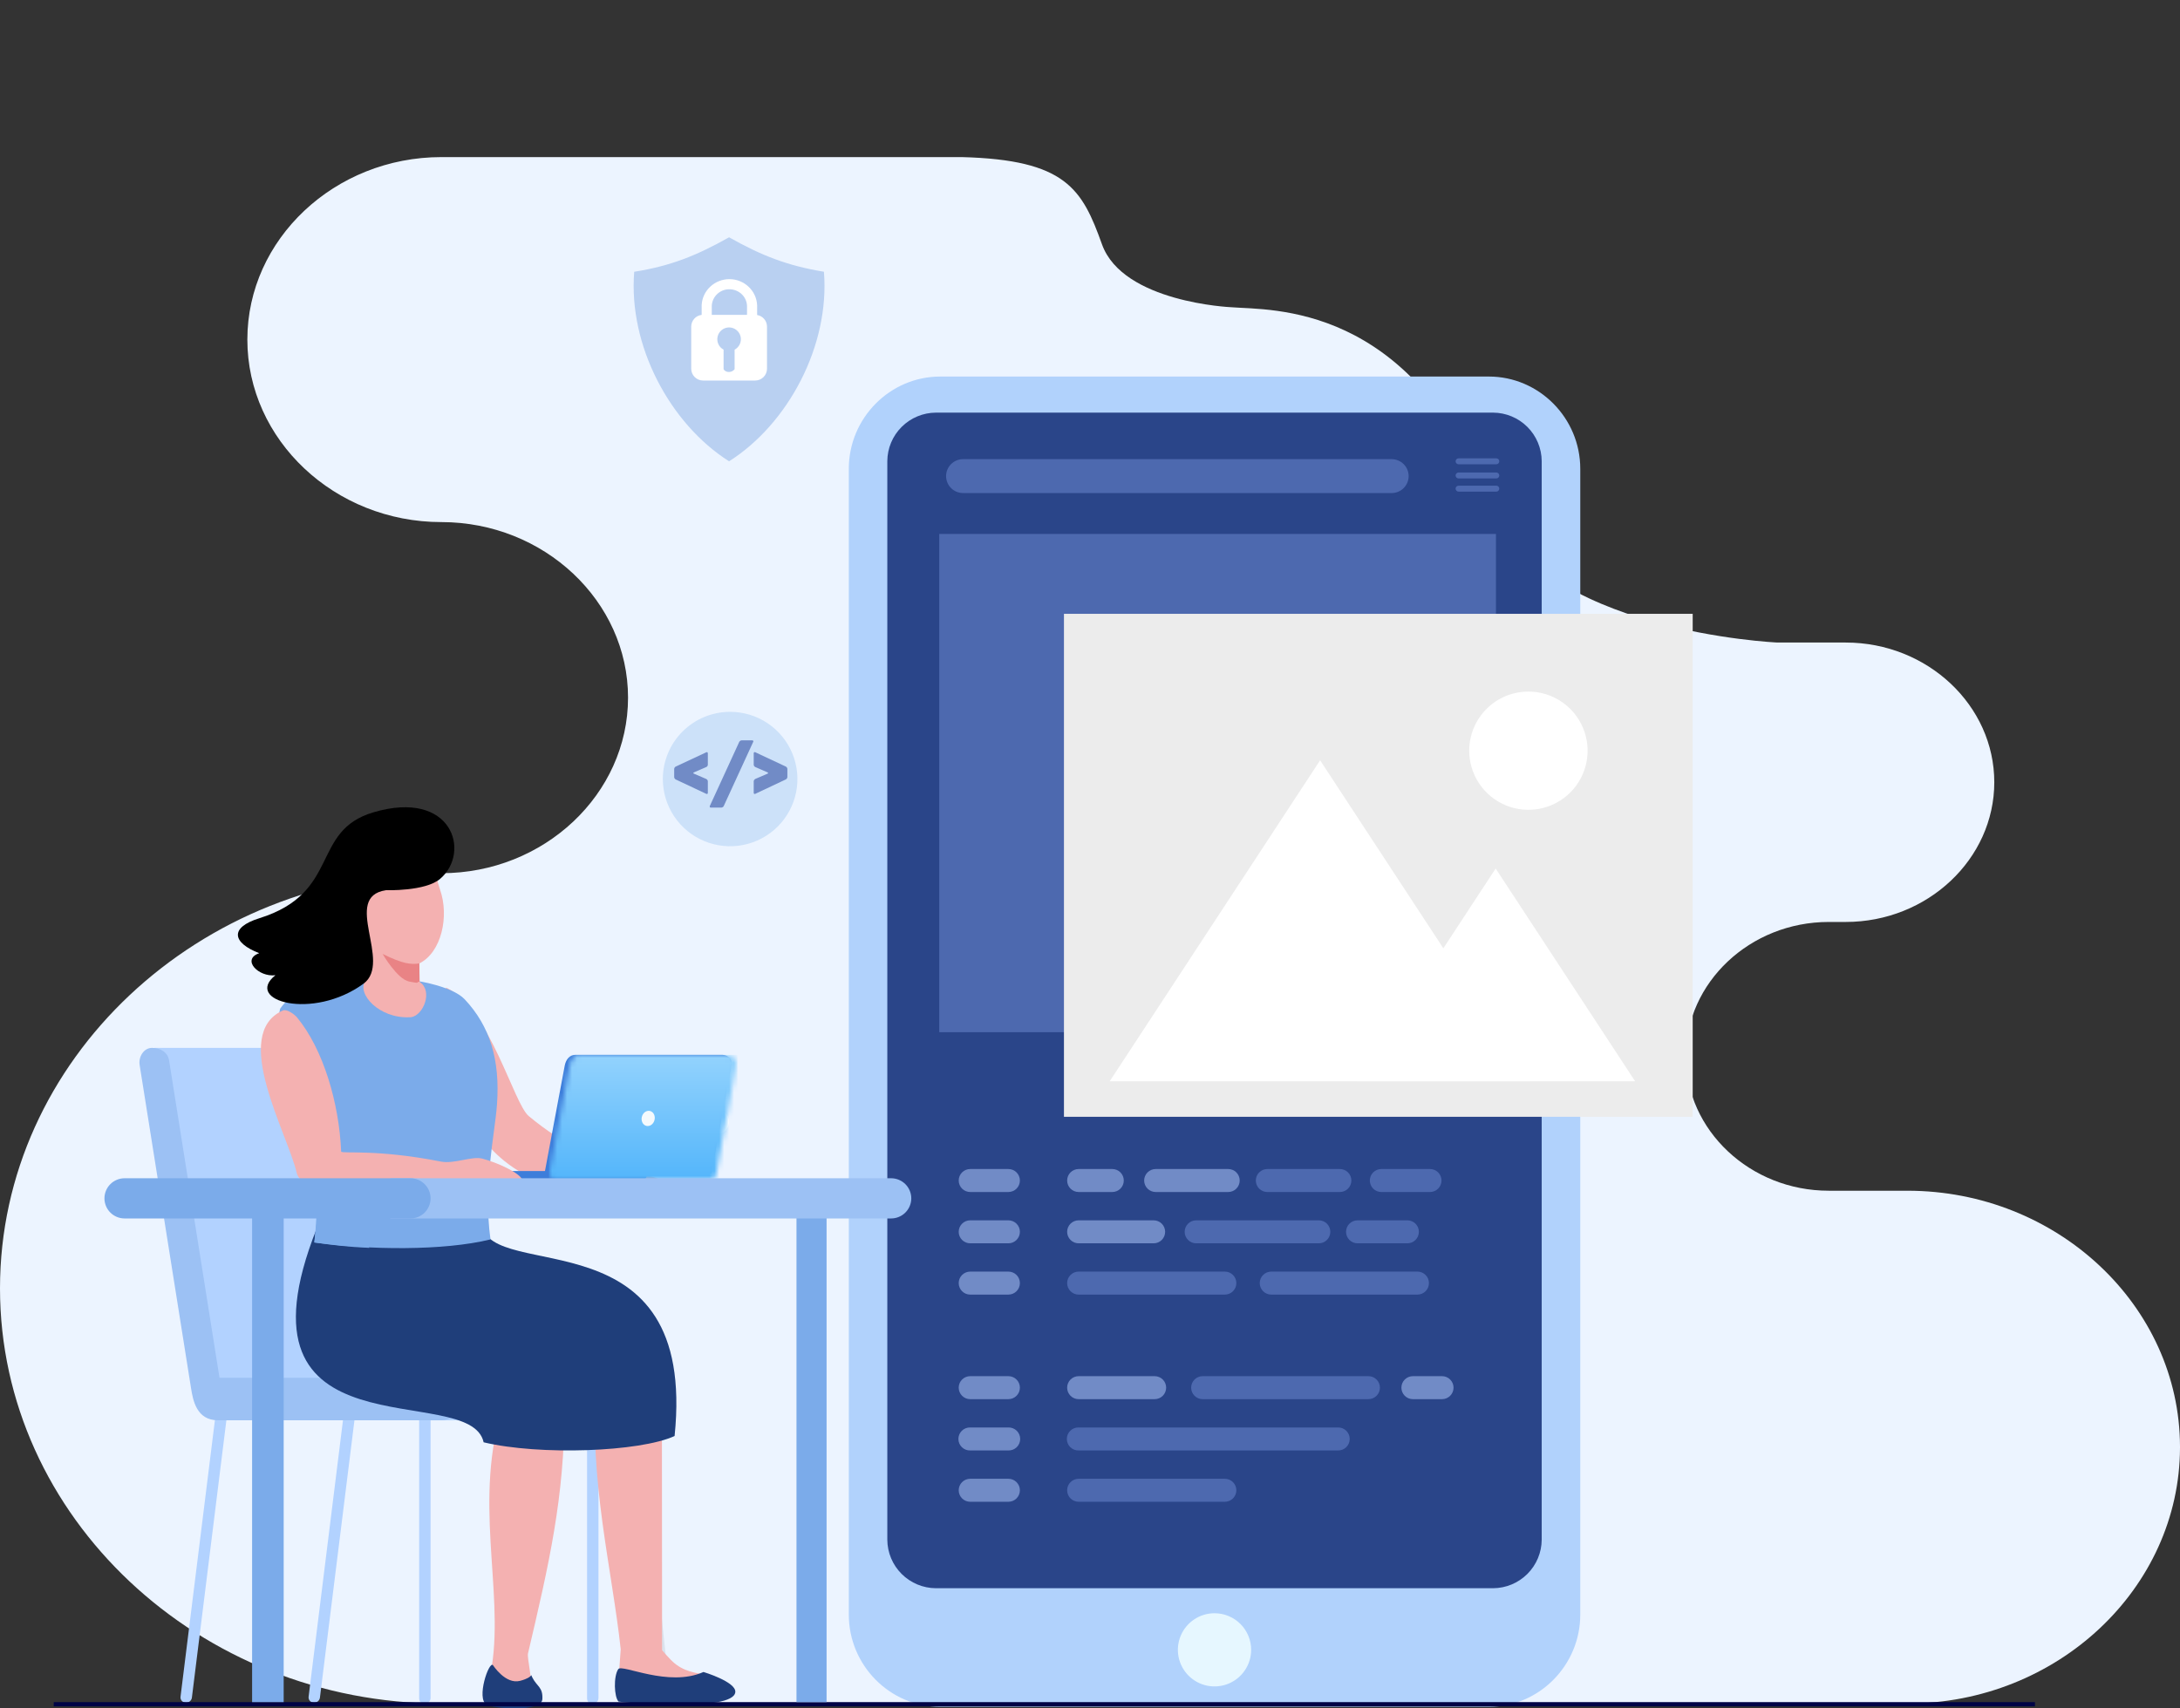 <svg width="444" height="348" viewBox="0 0 444 348" fill="none" xmlns="http://www.w3.org/2000/svg">
<rect x="0" y="0" width="444" height="348" fill="#333333" stroke="none"/>
<g clip-path="url(#clip0_772_882)">
<path fill-rule="evenodd" clip-rule="evenodd" d="M372.458 242.55H388.483C418.974 242.55 443.926 265.983 444 294.647V294.902C443.926 323.567 418.974 347 388.483 347H89.901C40.456 347 0 308.943 0 262.434C0 215.923 40.456 177.87 89.901 177.87C110.808 177.87 127.913 161.779 127.913 142.112C127.913 122.446 110.808 106.349 89.901 106.349C68.161 106.349 50.378 89.621 50.378 69.175C50.378 48.73 68.164 32 89.901 32H195.874C217.1 32.545 220.398 38.487 224.442 49.773C228.686 61.624 250.735 62.58 250.735 62.58C258.909 63.24 287.146 61.478 303.369 102.313C312.84 128.752 362.029 130.885 362.029 130.885H375.919C392.562 130.885 406.176 143.692 406.176 159.343C406.176 174.995 392.562 187.802 375.919 187.802H372.456C356.452 187.802 343.355 200.121 343.355 215.175C343.355 230.23 356.452 242.549 372.456 242.549" fill="#ECF4FF"/>
<path fill-rule="evenodd" clip-rule="evenodd" d="M191.497 76.702H303.231C313.474 76.702 321.854 85.16 321.854 95.497V328.891C321.854 339.229 313.474 347.687 303.231 347.687H191.497C181.255 347.687 172.875 339.229 172.875 328.891V95.498C172.875 85.162 181.255 76.703 191.497 76.703" fill="#B1D2FC"/>
<path fill-rule="evenodd" clip-rule="evenodd" d="M190.613 84.052C187.993 84.068 185.486 85.114 183.634 86.964C181.782 88.814 180.734 91.319 180.719 93.935V313.638C180.734 316.254 181.782 318.759 183.634 320.609C185.486 322.459 187.993 323.505 190.613 323.52H304.103C306.723 323.505 309.23 322.459 311.083 320.609C312.935 318.759 313.983 316.254 313.999 313.638V93.935C313.983 91.318 312.935 88.814 311.083 86.963C309.23 85.114 306.723 84.067 304.103 84.052H190.613Z" fill="#2A4589"/>
<path d="M304.681 108.766H191.297V210.257H304.681V108.766Z" fill="#4D69AF"/>
<path fill-rule="evenodd" clip-rule="evenodd" d="M304.748 93.361H297.066C296.906 93.362 296.752 93.426 296.639 93.539C296.525 93.653 296.461 93.807 296.461 93.967C296.462 94.127 296.526 94.28 296.639 94.394C296.752 94.507 296.906 94.571 297.066 94.572H304.754C304.915 94.571 305.068 94.507 305.182 94.394C305.295 94.281 305.359 94.127 305.36 93.967C305.36 93.806 305.296 93.653 305.182 93.539C305.069 93.425 304.915 93.361 304.754 93.361" fill="#4D69AF"/>
<path fill-rule="evenodd" clip-rule="evenodd" d="M304.748 96.247H297.066C296.906 96.248 296.752 96.312 296.639 96.425C296.526 96.538 296.462 96.692 296.461 96.852C296.461 97.012 296.525 97.166 296.639 97.279C296.752 97.393 296.906 97.457 297.066 97.458H304.754C304.915 97.457 305.069 97.393 305.182 97.28C305.296 97.166 305.36 97.012 305.36 96.852C305.359 96.692 305.295 96.538 305.182 96.425C305.068 96.311 304.915 96.248 304.754 96.247" fill="#4D69AF"/>
<path fill-rule="evenodd" clip-rule="evenodd" d="M247.362 328.617C245.886 328.616 244.443 329.053 243.216 329.872C241.989 330.691 241.032 331.855 240.467 333.216C239.902 334.578 239.754 336.077 240.042 337.523C240.329 338.969 241.04 340.297 242.083 341.339C243.127 342.382 244.456 343.092 245.904 343.38C247.351 343.667 248.852 343.52 250.215 342.956C251.579 342.392 252.744 341.436 253.564 340.211C254.384 338.985 254.822 337.544 254.822 336.07C254.822 335.091 254.629 334.122 254.255 333.218C253.88 332.313 253.33 331.492 252.638 330.8C251.945 330.108 251.122 329.559 250.217 329.184C249.312 328.809 248.342 328.617 247.362 328.617Z" fill="#E6F7FF"/>
<path fill-rule="evenodd" clip-rule="evenodd" d="M304.748 98.933H297.066C296.906 98.934 296.752 98.998 296.639 99.111C296.526 99.224 296.462 99.378 296.461 99.538C296.462 99.698 296.526 99.851 296.639 99.964C296.752 100.077 296.906 100.141 297.066 100.142H304.754C304.915 100.142 305.068 100.078 305.182 99.965C305.295 99.851 305.359 99.698 305.36 99.538C305.359 99.377 305.295 99.224 305.182 99.111C305.068 98.997 304.915 98.933 304.754 98.933" fill="#4D69AF"/>
<path d="M344.751 125.035H216.695V227.491H344.751V125.035Z" fill="#ECECEC"/>
<path fill-rule="evenodd" clip-rule="evenodd" d="M268.866 154.872L311.715 220.247H226.016L268.866 154.872Z" fill="white"/>
<path fill-rule="evenodd" clip-rule="evenodd" d="M304.621 176.916L333.022 220.247H276.219L304.621 176.916Z" fill="white"/>
<path fill-rule="evenodd" clip-rule="evenodd" d="M311.291 140.875C313.675 140.875 316.006 141.581 317.989 142.905C319.972 144.228 321.517 146.109 322.429 148.309C323.342 150.51 323.581 152.931 323.115 155.267C322.65 157.603 321.502 159.749 319.816 161.433C318.13 163.117 315.982 164.264 313.643 164.729C311.304 165.193 308.88 164.955 306.677 164.043C304.474 163.132 302.591 161.588 301.266 159.608C299.941 157.628 299.234 155.299 299.234 152.918C299.234 151.336 299.546 149.77 300.152 148.309C300.758 146.848 301.646 145.52 302.765 144.402C303.885 143.283 305.214 142.396 306.677 141.791C308.14 141.186 309.707 140.875 311.291 140.875Z" fill="white"/>
<path fill-rule="evenodd" clip-rule="evenodd" d="M219.689 238.128H226.538C227.16 238.128 227.756 238.374 228.196 238.814C228.636 239.253 228.883 239.849 228.883 240.47C228.883 241.092 228.636 241.688 228.196 242.127C227.756 242.566 227.16 242.813 226.538 242.813H219.689C219.067 242.813 218.471 242.566 218.031 242.127C217.591 241.688 217.344 241.092 217.344 240.47C217.344 239.849 217.591 239.253 218.031 238.814C218.471 238.374 219.067 238.128 219.689 238.128Z" fill="#718BC6"/>
<path fill-rule="evenodd" clip-rule="evenodd" d="M219.689 248.578H234.96C235.582 248.578 236.178 248.825 236.618 249.264C237.058 249.703 237.305 250.299 237.305 250.921C237.305 251.542 237.058 252.138 236.618 252.577C236.178 253.017 235.582 253.263 234.96 253.263H219.689C219.067 253.263 218.471 253.017 218.031 252.577C217.591 252.138 217.344 251.542 217.344 250.921C217.344 250.299 217.591 249.703 218.031 249.264C218.471 248.825 219.067 248.578 219.689 248.578Z" fill="#718BC6"/>
<path fill-rule="evenodd" clip-rule="evenodd" d="M219.689 259.023H249.461C250.083 259.023 250.68 259.27 251.119 259.709C251.559 260.149 251.806 260.745 251.806 261.366C251.806 261.987 251.559 262.583 251.119 263.023C250.68 263.462 250.083 263.709 249.461 263.709H219.689C219.067 263.709 218.471 263.462 218.031 263.023C217.591 262.583 217.344 261.987 217.344 261.366C217.344 260.745 217.591 260.149 218.031 259.709C218.471 259.27 219.067 259.023 219.689 259.023Z" fill="#4D69AF"/>
<path fill-rule="evenodd" clip-rule="evenodd" d="M219.689 280.323H235.165C235.787 280.323 236.384 280.57 236.823 281.009C237.263 281.448 237.51 282.044 237.51 282.666C237.51 283.287 237.263 283.883 236.823 284.322C236.384 284.762 235.787 285.008 235.165 285.008H219.689C219.067 285.008 218.471 284.762 218.031 284.322C217.591 283.883 217.344 283.287 217.344 282.666C217.344 282.044 217.591 281.448 218.031 281.009C218.471 280.57 219.067 280.323 219.689 280.323Z" fill="#718BC6"/>
<path fill-rule="evenodd" clip-rule="evenodd" d="M219.688 290.773H272.49C272.803 290.765 273.115 290.819 273.407 290.933C273.698 291.048 273.964 291.219 274.188 291.437C274.413 291.655 274.591 291.916 274.713 292.204C274.835 292.493 274.897 292.802 274.897 293.115C274.897 293.428 274.835 293.738 274.713 294.026C274.591 294.314 274.413 294.575 274.188 294.793C273.964 295.011 273.698 295.183 273.407 295.297C273.115 295.411 272.803 295.465 272.49 295.457H219.688C219.375 295.465 219.063 295.411 218.772 295.297C218.48 295.183 218.214 295.011 217.99 294.793C217.766 294.575 217.587 294.314 217.466 294.026C217.344 293.738 217.281 293.428 217.281 293.115C217.281 292.802 217.344 292.493 217.466 292.204C217.587 291.916 217.766 291.655 217.99 291.437C218.214 291.219 218.48 291.048 218.772 290.933C219.063 290.819 219.375 290.765 219.688 290.773Z" fill="#4D69AF"/>
<path fill-rule="evenodd" clip-rule="evenodd" d="M219.689 301.225H249.461C250.083 301.225 250.68 301.472 251.119 301.911C251.559 302.351 251.806 302.946 251.806 303.568C251.806 304.189 251.559 304.785 251.119 305.224C250.68 305.664 250.083 305.91 249.461 305.91H219.689C219.067 305.91 218.471 305.664 218.031 305.224C217.591 304.785 217.344 304.189 217.344 303.568C217.344 302.946 217.591 302.351 218.031 301.911C218.471 301.472 219.067 301.225 219.689 301.225Z" fill="#4D69AF"/>
<path fill-rule="evenodd" clip-rule="evenodd" d="M197.603 238.128H205.376C205.999 238.128 206.595 238.374 207.035 238.814C207.475 239.253 207.722 239.849 207.722 240.47C207.722 241.092 207.475 241.688 207.035 242.127C206.595 242.566 205.999 242.813 205.376 242.813H197.603C196.981 242.813 196.385 242.566 195.945 242.127C195.505 241.688 195.258 241.092 195.258 240.47C195.258 239.849 195.505 239.253 195.945 238.814C196.385 238.374 196.981 238.128 197.603 238.128Z" fill="#718BC6"/>
<path fill-rule="evenodd" clip-rule="evenodd" d="M197.603 248.578H205.376C205.999 248.578 206.595 248.825 207.035 249.264C207.475 249.703 207.722 250.299 207.722 250.921C207.722 251.542 207.475 252.138 207.035 252.577C206.595 253.017 205.999 253.263 205.376 253.263H197.603C196.981 253.263 196.385 253.017 195.945 252.577C195.505 252.138 195.258 251.542 195.258 250.921C195.258 250.299 195.505 249.703 195.945 249.264C196.385 248.825 196.981 248.578 197.603 248.578Z" fill="#718BC6"/>
<path fill-rule="evenodd" clip-rule="evenodd" d="M197.603 259.023H205.376C205.999 259.023 206.595 259.27 207.035 259.709C207.475 260.149 207.722 260.745 207.722 261.366C207.722 261.987 207.475 262.583 207.035 263.023C206.595 263.462 205.999 263.709 205.376 263.709H197.603C196.981 263.709 196.385 263.462 195.945 263.023C195.505 262.583 195.258 261.987 195.258 261.366C195.258 260.745 195.505 260.149 195.945 259.709C196.385 259.27 196.981 259.023 197.603 259.023Z" fill="#718BC6"/>
<path fill-rule="evenodd" clip-rule="evenodd" d="M197.603 280.323H205.376C205.999 280.323 206.595 280.57 207.035 281.009C207.475 281.448 207.722 282.044 207.722 282.666C207.722 283.287 207.475 283.883 207.035 284.322C206.595 284.762 205.999 285.008 205.376 285.008H197.603C196.981 285.008 196.385 284.762 195.945 284.322C195.505 283.883 195.258 283.287 195.258 282.666C195.258 282.044 195.505 281.448 195.945 281.009C196.385 280.57 196.981 280.323 197.603 280.323Z" fill="#718BC6"/>
<path fill-rule="evenodd" clip-rule="evenodd" d="M197.602 290.773H205.375C205.688 290.765 206 290.819 206.292 290.933C206.583 291.048 206.849 291.219 207.073 291.437C207.298 291.655 207.476 291.916 207.598 292.204C207.719 292.493 207.782 292.802 207.782 293.115C207.782 293.428 207.719 293.738 207.598 294.026C207.476 294.314 207.298 294.575 207.073 294.793C206.849 295.011 206.583 295.183 206.292 295.297C206 295.411 205.688 295.465 205.375 295.457H197.602C197.289 295.465 196.978 295.411 196.686 295.297C196.394 295.183 196.128 295.011 195.904 294.793C195.68 294.575 195.501 294.314 195.38 294.026C195.258 293.738 195.195 293.428 195.195 293.115C195.195 292.802 195.258 292.493 195.38 292.204C195.501 291.916 195.68 291.655 195.904 291.437C196.128 291.219 196.394 291.048 196.686 290.933C196.978 290.819 197.289 290.765 197.602 290.773Z" fill="#718BC6"/>
<path fill-rule="evenodd" clip-rule="evenodd" d="M197.603 301.225H205.376C205.999 301.225 206.595 301.472 207.035 301.911C207.475 302.351 207.722 302.946 207.722 303.568C207.722 304.189 207.475 304.785 207.035 305.224C206.595 305.664 205.999 305.91 205.376 305.91H197.603C196.981 305.91 196.385 305.664 195.945 305.224C195.505 304.785 195.258 304.189 195.258 303.568C195.258 302.946 195.505 302.351 195.945 301.911C196.385 301.472 196.981 301.225 197.603 301.225Z" fill="#718BC6"/>
<path fill-rule="evenodd" clip-rule="evenodd" d="M244.947 280.323H278.703C279.325 280.323 279.922 280.57 280.362 281.009C280.802 281.448 281.049 282.044 281.049 282.666C281.049 283.287 280.802 283.883 280.362 284.322C279.922 284.762 279.325 285.008 278.703 285.008H244.947C244.325 285.008 243.728 284.762 243.289 284.322C242.849 283.883 242.602 283.287 242.602 282.666C242.602 282.044 242.849 281.448 243.289 281.009C243.728 280.57 244.325 280.323 244.947 280.323Z" fill="#4D69AF"/>
<path fill-rule="evenodd" clip-rule="evenodd" d="M287.769 280.323H293.698C294.32 280.323 294.916 280.57 295.356 281.009C295.796 281.448 296.043 282.044 296.043 282.666C296.043 283.287 295.796 283.883 295.356 284.322C294.916 284.762 294.32 285.008 293.698 285.008H287.767C287.145 285.008 286.549 284.762 286.109 284.322C285.669 283.883 285.422 283.287 285.422 282.666C285.422 282.044 285.669 281.448 286.109 281.009C286.549 280.57 287.145 280.323 287.767 280.323" fill="#718BC6"/>
<path fill-rule="evenodd" clip-rule="evenodd" d="M243.627 248.578H268.6C269.222 248.578 269.819 248.825 270.258 249.264C270.698 249.703 270.945 250.299 270.945 250.921C270.945 251.542 270.698 252.138 270.258 252.577C269.819 253.017 269.222 253.263 268.6 253.263H243.627C243.005 253.263 242.408 253.017 241.968 252.577C241.528 252.138 241.281 251.542 241.281 250.921C241.281 250.299 241.528 249.703 241.968 249.264C242.408 248.825 243.005 248.578 243.627 248.578Z" fill="#4D69AF"/>
<path fill-rule="evenodd" clip-rule="evenodd" d="M276.497 248.578H286.637C287.259 248.578 287.855 248.825 288.295 249.264C288.735 249.703 288.982 250.299 288.982 250.921C288.982 251.542 288.735 252.138 288.295 252.577C287.855 253.017 287.259 253.263 286.637 253.263H276.494C275.872 253.263 275.275 253.017 274.835 252.577C274.396 252.138 274.148 251.542 274.148 250.921C274.148 250.299 274.396 249.703 274.835 249.264C275.275 248.825 275.872 248.578 276.494 248.578" fill="#4D69AF"/>
<path fill-rule="evenodd" clip-rule="evenodd" d="M258.916 259.023H288.687C289.309 259.023 289.906 259.27 290.346 259.709C290.786 260.149 291.033 260.745 291.033 261.366C291.033 261.987 290.786 262.583 290.346 263.023C289.906 263.462 289.309 263.709 288.687 263.709H258.916C258.294 263.709 257.697 263.462 257.257 263.023C256.817 262.583 256.57 261.987 256.57 261.366C256.57 260.745 256.817 260.149 257.257 259.709C257.697 259.27 258.294 259.023 258.916 259.023Z" fill="#4D69AF"/>
<path fill-rule="evenodd" clip-rule="evenodd" d="M235.377 238.128H250.146C250.768 238.128 251.365 238.374 251.805 238.814C252.244 239.253 252.492 239.849 252.492 240.47C252.492 241.092 252.244 241.688 251.805 242.127C251.365 242.566 250.768 242.813 250.146 242.813H235.377C234.755 242.813 234.158 242.566 233.718 242.127C233.278 241.688 233.031 241.092 233.031 240.47C233.031 239.849 233.278 239.253 233.718 238.814C234.158 238.374 234.755 238.128 235.377 238.128Z" fill="#718BC6"/>
<path fill-rule="evenodd" clip-rule="evenodd" d="M258.119 238.128H272.888C273.51 238.128 274.107 238.374 274.547 238.814C274.987 239.253 275.234 239.849 275.234 240.47C275.234 241.092 274.987 241.688 274.547 242.127C274.107 242.566 273.51 242.813 272.888 242.813H258.119C257.497 242.813 256.9 242.566 256.46 242.127C256.021 241.688 255.773 241.092 255.773 240.47C255.773 239.849 256.021 239.253 256.46 238.814C256.9 238.374 257.497 238.128 258.119 238.128Z" fill="#4D69AF"/>
<path fill-rule="evenodd" clip-rule="evenodd" d="M281.338 238.128H291.244C291.866 238.128 292.463 238.374 292.903 238.814C293.343 239.253 293.59 239.849 293.59 240.47C293.59 241.092 293.343 241.688 292.903 242.127C292.463 242.566 291.866 242.813 291.244 242.813H281.338C280.716 242.813 280.119 242.566 279.679 242.127C279.239 241.688 278.992 241.092 278.992 240.47C278.992 239.849 279.239 239.253 279.679 238.814C280.119 238.374 280.716 238.128 281.338 238.128Z" fill="#4D69AF"/>
<path fill-rule="evenodd" clip-rule="evenodd" d="M283.446 93.529H196.142C195.227 93.532 194.35 93.897 193.703 94.543C193.055 95.19 192.69 96.066 192.688 96.98C192.689 97.895 193.054 98.772 193.701 99.419C194.348 100.067 195.226 100.431 196.142 100.434H283.446C284.361 100.431 285.238 100.067 285.886 99.421C286.533 98.774 286.898 97.898 286.9 96.983C286.898 96.069 286.533 95.192 285.886 94.546C285.238 93.899 284.361 93.535 283.446 93.532" fill="#4D69AF"/>
<path fill-rule="evenodd" clip-rule="evenodd" d="M43.952 287.84L46.253 288.137L39.082 345.81C39.043 346.114 38.885 346.39 38.642 346.577C38.4 346.765 38.092 346.849 37.788 346.81L37.658 346.793C37.388 346.757 37.142 346.616 36.975 346.401C36.808 346.185 36.733 345.913 36.765 345.643L43.952 287.84Z" fill="#B2D2FF"/>
<path fill-rule="evenodd" clip-rule="evenodd" d="M85.375 287.754H87.693V345.888C87.692 346.195 87.57 346.489 87.353 346.706C87.136 346.923 86.841 347.045 86.534 347.046H86.401C86.129 347.045 85.868 346.937 85.676 346.744C85.484 346.552 85.375 346.291 85.375 346.02V287.754Z" fill="#B2D2FF"/>
<path fill-rule="evenodd" clip-rule="evenodd" d="M119.57 287.754H121.888V345.888C121.888 346.195 121.765 346.489 121.548 346.706C121.331 346.923 121.037 347.045 120.729 347.046H120.598C120.326 347.045 120.065 346.937 119.872 346.744C119.68 346.552 119.571 346.292 119.57 346.02V287.754Z" fill="#B2D2FF"/>
<path fill-rule="evenodd" clip-rule="evenodd" d="M70.037 287.84L72.337 288.137L65.16 345.81C65.121 346.112 64.965 346.387 64.724 346.574C64.483 346.762 64.178 346.847 63.875 346.81L63.744 346.793C63.474 346.757 63.228 346.616 63.061 346.401C62.894 346.185 62.819 345.913 62.851 345.643L70.037 287.84Z" fill="#B2D2FF"/>
<path fill-rule="evenodd" clip-rule="evenodd" d="M85.288 280.661H125.032C126.181 280.661 127.284 281.117 128.097 281.929C128.91 282.741 129.366 283.843 129.366 284.991C129.364 286.138 128.907 287.238 128.095 288.05C127.282 288.861 126.181 289.318 125.032 289.32H85.288C84.138 289.32 83.035 288.864 82.223 288.052C81.41 287.24 80.953 286.139 80.953 284.991C80.953 283.843 81.41 282.741 82.223 281.929C83.035 281.117 84.138 280.661 85.288 280.661Z" fill="#B2D2FF"/>
<path fill-rule="evenodd" clip-rule="evenodd" d="M71.911 213.453H31.43L41.611 280.822L82.092 280.859C82.253 280.859 82.414 280.847 82.574 280.822C84.242 280.822 85.354 279.003 85.094 277.36L75.385 215.97C75.125 214.326 73.585 213.453 71.919 213.453H71.911Z" fill="#B2D2FF"/>
<path fill-rule="evenodd" clip-rule="evenodd" d="M34.432 215.97L44.707 280.661H89.624C90.211 280.631 90.798 280.721 91.349 280.925C91.9 281.129 92.404 281.442 92.83 281.847C93.256 282.251 93.596 282.738 93.827 283.278C94.059 283.817 94.179 284.398 94.179 284.985C94.179 285.572 94.059 286.153 93.827 286.693C93.596 287.232 93.256 287.719 92.83 288.124C92.404 288.528 91.9 288.842 91.349 289.046C90.798 289.249 90.211 289.339 89.624 289.309H44.375C40.055 289.309 39.306 285.268 38.916 282.82L28.436 216.914C28.175 215.269 29.291 213.451 30.957 213.451C32.625 213.451 34.168 214.325 34.425 215.968" fill="#9CC1F4"/>
<path fill-rule="evenodd" clip-rule="evenodd" d="M130.593 290.053L125.938 290.545L131.717 345.086C131.739 345.4 131.825 345.705 131.968 345.984C132.111 346.264 132.309 346.512 132.55 346.713C132.791 346.915 133.07 347.065 133.371 347.157C133.672 347.248 133.988 347.278 134.3 347.245C134.613 347.212 134.916 347.116 135.19 346.964C135.465 346.811 135.706 346.605 135.9 346.358C136.093 346.11 136.235 345.826 136.316 345.523C136.397 345.22 136.416 344.903 136.372 344.593L130.593 290.053Z" fill="#DAE2ED"/>
<path fill-rule="evenodd" clip-rule="evenodd" d="M125.953 290.773L131.713 345.086C131.638 345.346 131.626 345.62 131.678 345.885C131.729 346.151 131.843 346.4 132.01 346.613C132.176 346.826 132.391 346.996 132.636 347.11C132.882 347.225 133.151 347.279 133.421 347.269C133.691 347.259 133.956 347.186 134.192 347.054C134.429 346.923 134.631 346.738 134.781 346.513C134.932 346.289 135.028 346.032 135.06 345.764C135.092 345.495 135.061 345.223 134.967 344.969L129.177 290.428L125.953 290.773Z" fill="#A2BCD9"/>
<path d="M111.709 262.793L134.801 273.833L134.847 336.143L135.329 336.703C135.454 336.847 135.579 336.987 135.705 337.125C136.003 337.46 136.297 337.776 136.591 338.069C136.722 338.202 136.854 338.334 136.989 338.457C139.151 340.489 141.763 340.815 143.908 341.159C145.57 341.427 146.839 341.523 148.121 343.611C148.159 343.674 148.192 343.741 148.218 343.81C148.287 343.993 148.312 344.189 148.291 344.384C148.269 344.578 148.203 344.764 148.096 344.928C147.989 345.092 147.846 345.228 147.676 345.326C147.507 345.424 147.317 345.481 147.122 345.492L127.771 346.416C127.319 346.441 126.873 346.302 126.516 346.023C126.159 345.745 125.915 345.348 125.83 344.904C125.805 344.775 125.794 344.643 125.798 344.512L126.421 335.993C126.42 335.981 126.42 335.969 126.421 335.957C124.645 319.558 119.922 301.408 121.444 281.965C121.444 281.965 96.214 258.252 96.219 257.372C96.224 256.491 111.707 262.793 111.707 262.793" fill="#F4B1B1"/>
<path d="M111.59 268.064C110.749 275.322 115.817 279.629 114.976 286.885C114.965 305.056 111.826 318.551 107.517 336.899C107.374 337.505 108.46 343.278 108.336 343.879C106.422 345.925 100.757 348.871 100.173 339.442C102.613 323.599 96.248 305.373 102.529 286.099L98.562 266.881L111.59 268.064Z" fill="#F4B1B1"/>
<path fill-rule="evenodd" clip-rule="evenodd" d="M98.1 249.442C100.046 261.469 142.058 246.973 137.395 292.515C130.312 295.768 109.871 296.504 98.503 293.797C95.727 280.995 45.633 297.757 64.504 250.241C68.134 241.768 96.76 244.027 98.1 249.45" fill="#1F3E7A"/>
<path fill-rule="evenodd" clip-rule="evenodd" d="M91.291 216.329C93.476 221.121 94.662 231.149 104.559 237.845C115.315 245.13 136.667 245.233 135.916 241.41C135.423 238.904 122.27 239.486 107.696 227.352C104.582 224.759 99.905 205.804 91.053 201.259C90.008 200.587 88.239 211.738 91.291 216.332" fill="#F4B1B1"/>
<path fill-rule="evenodd" clip-rule="evenodd" d="M57.055 205.481C53.362 220.555 67.377 222.647 64.02 253.089C75.122 254.628 90.349 254.816 99.896 252.468C98.369 241.267 100.776 231.125 101.219 225.009C101.885 215.81 99.761 209.003 94.637 203.551C89.734 198.339 63.314 196.174 57.06 205.475" fill="#7BABEA"/>
<path fill-rule="evenodd" clip-rule="evenodd" d="M65.008 241.647C65.133 244.84 64.473 248.943 64.016 253.089C68.112 253.656 70.676 253.988 75.228 254.187C74.303 252.152 67.233 243.135 65.008 241.647Z" fill="#7BABEA"/>
<path fill-rule="evenodd" clip-rule="evenodd" d="M85.402 196.253L85.445 199.975L85.985 200.44C88.091 202.726 85.76 207.375 83.344 207.215C77.228 207.475 72.569 202.433 74.426 199.728L75.229 198.846L75.441 193.58C75.12 193.559 72.838 192.239 72.158 192.026C71.477 191.813 70.482 190.488 70.424 189.1C70.366 187.711 72.511 188.174 72.511 188.174C69.942 184.6 67.008 181.674 70.851 178.497C74.694 175.32 83.484 173.513 83.484 173.513L88.781 171.721C88.096 173.536 88.3 177.437 89.632 181.241C91.52 186.645 89.932 193.995 85.402 196.253Z" fill="#F4B1B1"/>
<path fill-rule="evenodd" clip-rule="evenodd" d="M77.938 194.329C77.938 194.329 80.89 199.46 83.341 199.941C85.793 200.422 84.54 200.069 85.456 199.967L85.412 196.245C83.719 196.505 82.065 196.36 77.938 194.321" fill="#E98385"/>
<path fill-rule="evenodd" clip-rule="evenodd" d="M147.061 226.425C146.02 226.177 144.938 226.967 144.644 228.189C144.35 229.411 144.965 230.607 146 230.857C147.036 231.107 148.126 230.315 148.418 229.093C148.71 227.871 148.097 226.674 147.061 226.425Z" fill="white"/>
<path fill-rule="evenodd" clip-rule="evenodd" d="M131.718 238.545H93.656V239.439C93.657 239.676 93.752 239.903 93.92 240.071C94.087 240.239 94.315 240.333 94.552 240.334H130.822C131.06 240.333 131.287 240.239 131.455 240.071C131.623 239.903 131.717 239.676 131.718 239.439V238.545Z" fill="#3D7DDA"/>
<path fill-rule="evenodd" clip-rule="evenodd" d="M147.144 214.87H117.172C115.99 214.87 115.246 215.869 115.024 217.043L110.906 239.011H144.881L148.997 216.743C149.185 215.731 148.165 214.872 147.148 214.872" fill="#3D7DDA"/>
<mask id="mask0_772_882" style="mask-type:luminance" maskUnits="userSpaceOnUse" x="111" y="214" width="40" height="27">
<path d="M148.167 214.87H118.196C117.015 214.87 116.27 215.869 116.047 217.043L112.216 237.351H112.166L111.921 238.843C111.788 239.645 112.593 240.334 113.412 240.334H144.462C145.28 240.334 145.831 239.654 145.953 238.843L146.138 237.619L150.018 216.741C150.206 215.729 149.185 214.87 148.167 214.87Z" fill="white"/>
</mask>
<g mask="url(#mask0_772_882)">
<path d="M150.207 214.87H111.789V240.334H150.207V214.87Z" fill="url(#paint0_linear_772_882)"/>
</g>
<path fill-rule="evenodd" clip-rule="evenodd" d="M132.381 226.302C131.666 226.13 130.923 226.672 130.722 227.512C130.522 228.353 130.937 229.17 131.652 229.342C132.366 229.513 133.11 228.97 133.31 228.131C133.511 227.293 133.095 226.472 132.381 226.302Z" fill="#F4FAFD"/>
<path fill-rule="evenodd" clip-rule="evenodd" d="M57.612 205.836C46.893 210.617 58.531 230.766 60.439 238.947C62.308 246.575 99.809 240.615 106.374 240.334C105.892 238.92 101.343 236.824 98.212 236.005C96.093 235.453 92.524 237.153 89.769 236.607C76.691 234.023 69.542 235.06 69.482 234.574C69.078 224.756 65.862 213.728 60.481 207.228C59.988 206.633 58.41 205.477 57.612 205.833" fill="#F4B1B1"/>
<path fill-rule="evenodd" clip-rule="evenodd" d="M78.605 181.331C78.605 181.331 86.66 181.603 89.664 179.002C95.96 173.597 92.127 160.701 76.028 165.475C63.217 169.275 69.488 181.84 52.816 187.044C46.64 188.968 47.375 192.065 52.795 194.162C49.103 195.467 52.672 199.083 56.093 198.652C49.572 203.868 63.689 207.928 74.033 200.38C79.985 196.02 69.523 182.695 78.605 181.334" fill="black"/>
<path fill-rule="evenodd" clip-rule="evenodd" d="M143.277 340.582C143.277 340.582 149.897 342.564 149.761 344.658C149.483 348.888 126.106 346.743 125.971 346.606C125.072 345.656 124.929 341.496 125.918 340.002C126.655 338.89 136.13 343.775 143.277 340.582Z" fill="#1F3E7A"/>
<path fill-rule="evenodd" clip-rule="evenodd" d="M110.464 346.129C110.318 348.823 100.578 348.053 99.112 347.242C96.934 346.039 99.594 338.254 100.408 339.195C100.408 339.195 102.947 343.188 105.951 342.381C108.955 341.575 107.9 340.685 108.414 341.697C109.377 343.589 110.597 343.646 110.464 346.129Z" fill="#1F3E7A"/>
<path d="M414.458 346.72H10.945V347.588H414.458V346.72Z" fill="#000446"/>
<path d="M168.348 247.536H162.219V346.72H168.348V247.536Z" fill="#7BABEA"/>
<path fill-rule="evenodd" clip-rule="evenodd" d="M181.505 240.01H79.523V248.198H181.505C182.591 248.194 183.631 247.762 184.399 246.995C185.167 246.228 185.6 245.189 185.603 244.104C185.6 243.019 185.167 241.98 184.399 241.213C183.631 240.446 182.591 240.014 181.505 240.01Z" fill="#9CC1F4"/>
<path fill-rule="evenodd" clip-rule="evenodd" d="M83.596 240.01H25.372C24.285 240.01 23.242 240.442 22.474 241.209C21.705 241.977 21.273 243.018 21.273 244.104C21.273 245.19 21.705 246.231 22.474 246.999C23.242 247.767 24.285 248.198 25.372 248.198H51.345V346.722H57.776V248.198H83.596C84.683 248.198 85.725 247.767 86.494 246.999C87.262 246.231 87.694 245.19 87.694 244.104C87.694 243.018 87.262 241.977 86.494 241.209C85.725 240.442 84.683 240.01 83.596 240.01Z" fill="#7BABEA"/>
<path fill-rule="evenodd" clip-rule="evenodd" d="M148.703 145C151.414 145 154.064 145.802 156.318 147.306C158.572 148.81 160.329 150.948 161.367 153.45C162.404 155.951 162.676 158.704 162.147 161.36C161.618 164.015 160.313 166.455 158.396 168.369C156.479 170.284 154.037 171.588 151.378 172.116C148.72 172.644 145.964 172.373 143.46 171.336C140.955 170.3 138.815 168.545 137.309 166.294C135.803 164.042 135 161.395 135 158.688C135 155.058 136.444 151.576 139.014 149.01C141.584 146.443 145.069 145 148.703 145Z" fill="#CCE1F9"/>
<path d="M144.566 164.186L150.566 151.113C150.617 151.024 150.689 150.949 150.777 150.896C150.86 150.841 150.958 150.811 151.058 150.81H153.199C153.238 150.806 153.278 150.812 153.314 150.827C153.351 150.842 153.383 150.866 153.408 150.896C153.43 150.928 153.442 150.966 153.442 151.004C153.442 151.043 153.43 151.081 153.408 151.113L147.405 164.186C147.361 164.279 147.291 164.356 147.203 164.409C147.118 164.468 147.018 164.501 146.914 164.504H144.774C144.735 164.508 144.696 164.501 144.66 164.484C144.625 164.468 144.594 164.442 144.572 164.409C144.553 164.375 144.543 164.337 144.543 164.298C144.543 164.259 144.553 164.22 144.572 164.186M160.364 156.65V158.279C160.362 158.38 160.329 158.479 160.269 158.561C160.212 158.648 160.135 158.72 160.045 158.771L153.827 161.702C153.793 161.721 153.754 161.732 153.715 161.732C153.675 161.732 153.637 161.721 153.602 161.702C153.57 161.68 153.544 161.65 153.528 161.614C153.512 161.579 153.505 161.539 153.509 161.5V159.161C153.51 159.059 153.543 158.961 153.602 158.879C153.66 158.792 153.737 158.721 153.827 158.67L156.314 157.601C156.4 157.562 156.444 157.519 156.444 157.471C156.444 157.423 156.4 157.374 156.314 157.326L153.827 156.242C153.735 156.2 153.657 156.133 153.602 156.048C153.543 155.966 153.51 155.867 153.509 155.766V153.441C153.506 153.401 153.512 153.361 153.529 153.324C153.545 153.287 153.57 153.255 153.602 153.231C153.635 153.209 153.675 153.197 153.715 153.197C153.755 153.197 153.794 153.209 153.827 153.231L160.045 156.148C160.137 156.194 160.215 156.264 160.271 156.351C160.328 156.437 160.36 156.537 160.366 156.64L160.364 156.65ZM144.166 153.443V155.768C144.165 155.869 144.132 155.968 144.073 156.05C144.018 156.134 143.94 156.202 143.848 156.244L141.347 157.328C141.25 157.376 141.202 157.424 141.202 157.472C141.202 157.52 141.25 157.564 141.347 157.602L143.834 158.672C143.93 158.719 144.012 158.791 144.073 158.88C144.132 158.962 144.165 159.061 144.166 159.162V161.502C144.17 161.541 144.163 161.58 144.147 161.616C144.131 161.651 144.105 161.682 144.073 161.704C144.038 161.723 144 161.733 143.96 161.733C143.921 161.733 143.882 161.723 143.848 161.704L137.616 158.773C137.527 158.722 137.452 158.65 137.399 158.563C137.344 158.479 137.314 158.381 137.312 158.28V156.65C137.314 156.547 137.344 156.446 137.399 156.359C137.448 156.271 137.524 156.2 137.616 156.157L143.848 153.241C143.881 153.218 143.92 153.206 143.96 153.206C144 153.206 144.039 153.218 144.073 153.241C144.102 153.264 144.125 153.295 144.14 153.33C144.155 153.364 144.162 153.402 144.159 153.439L144.166 153.443Z" fill="#718BC6"/>
<path fill-rule="evenodd" clip-rule="evenodd" d="M148.491 48.337C141.867 52.068 136.542 54.199 129.17 55.357C127.958 70.398 136.434 86.32 148.491 93.967C160.547 86.32 169.025 70.395 167.811 55.357C160.303 54.106 155.114 52.068 148.491 48.337Z" fill="#B9D0F1"/>
<path fill-rule="evenodd" clip-rule="evenodd" d="M148.493 66.696C147.957 66.697 147.436 66.878 147.014 67.209C146.592 67.54 146.293 68.002 146.164 68.522C146.035 69.042 146.084 69.591 146.302 70.08C146.52 70.57 146.896 70.972 147.37 71.224V75.196C147.824 76.012 149.136 75.918 149.617 75.196V71.226C150.092 70.974 150.468 70.572 150.687 70.082C150.906 69.592 150.955 69.043 150.826 68.522C150.697 68.002 150.397 67.539 149.974 67.208C149.552 66.877 149.031 66.697 148.493 66.696ZM154.205 64.165V62.169C154.063 59.169 151.539 56.861 148.553 56.861C145.567 56.861 143.048 59.172 142.907 62.169C142.907 62.254 142.907 62.339 142.907 62.424C142.907 62.491 142.907 62.559 142.907 62.626V64.141C142.323 64.21 141.785 64.49 141.394 64.927C141.003 65.364 140.785 65.929 140.781 66.516V75.121C140.785 75.754 141.038 76.359 141.487 76.807C141.935 77.255 142.541 77.508 143.175 77.511H153.823C154.457 77.507 155.063 77.254 155.511 76.806C155.958 76.359 156.212 75.753 156.215 75.121V66.524C156.212 65.957 156.009 65.41 155.641 64.978C155.273 64.547 154.765 64.259 154.205 64.165ZM144.965 64.133V62.591C144.965 62.536 144.965 62.483 144.965 62.43C144.965 62.377 144.965 62.323 144.965 62.27C145.018 61.359 145.42 60.503 146.088 59.88C146.755 59.257 147.638 58.914 148.551 58.923C150.438 58.923 152.053 60.367 152.144 62.27V64.136L144.965 64.133Z" fill="white"/>
</g>
<defs>
<linearGradient id="paint0_linear_772_882" x1="130.999" y1="261.775" x2="130.999" y2="199.548" gradientUnits="userSpaceOnUse">
<stop stop-color="#1E9DF8"/>
<stop offset="1" stop-color="#B9E4FF"/>
</linearGradient>
<clipPath id="clip0_772_882">
<rect width="444" height="348" fill="white"/>
</clipPath>
</defs>
</svg>
